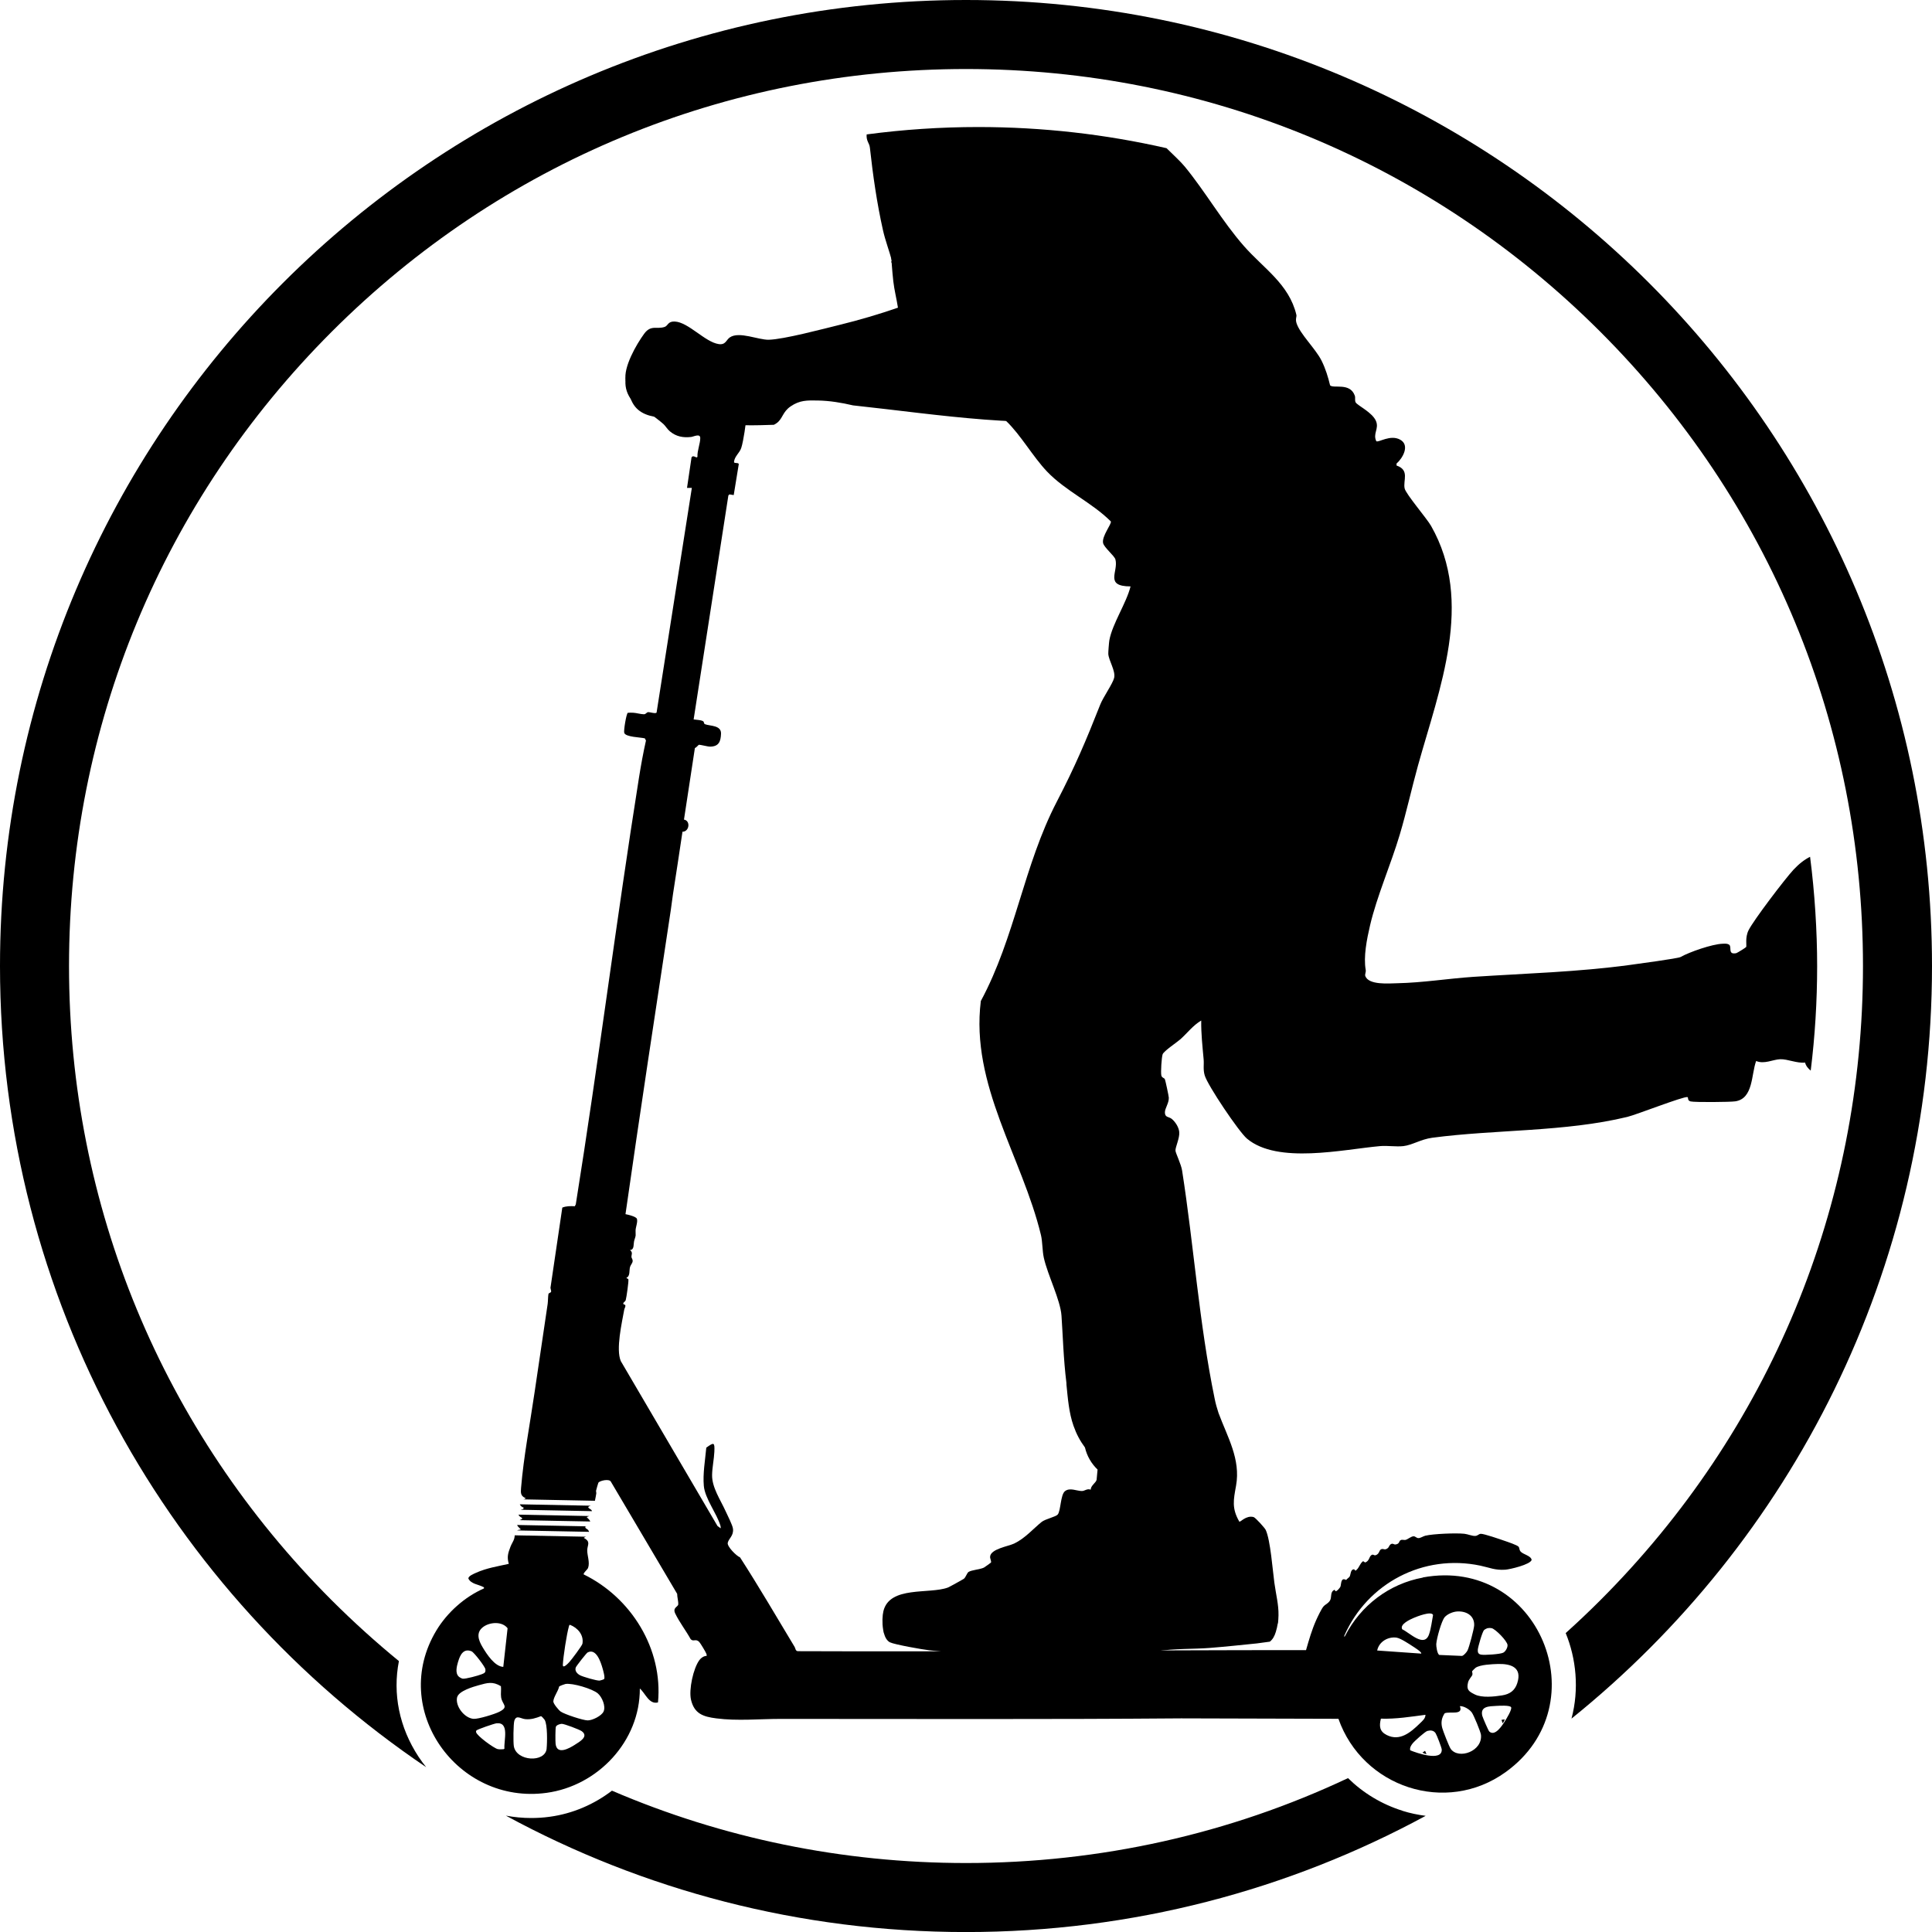<svg viewBox="0 0 400 400" xmlns="http://www.w3.org/2000/svg" id="TITLES">
  <path d="M234.27,55.59c-.13-1.74.14-3.45.79-4.96-.29-.35-.58-.71-.86-1.06-3.02-1.06-6.09-2.02-9.19-2.87-6.9-.17-13.8-.96-20.65-2.16-6.69.24-13.39.29-20.08.29.02,4.43.18,8.95.67,13.41.2,1.78.69,3.69.96,5.46-3.9,1.35-8.01,2.56-12.04,3.55-3.44.84-11.56,3.01-14.7,3.09-2.12.06-6.14-1.8-8.06-.49-.78.53-.85,1.6-2.31,1.39-2.85-.42-6.29-4.56-9.11-4.67-1.43-.06-1.37.86-2.07,1.11-1.62.56-2.85-.51-4.26,1.43-1.61,2.2-4.34,6.94-3.82,9.68.17.9.74.95.79,1.09.03.07-.19.92-.08,1.48.64,3.22,2.65,4.43,5.14,4.9,4.5-.28,8.59.68,13.43,1.38,3.74.54,7.58.44,11.4.31.23-.12.45-.24.64-.39,1.21-.92,1.16-2.29,2.84-3.43,1.88-1.28,3.37-1.25,5.57-1.21,2.53.04,4.95.45,7.34,1.01,18.05,1.93,36.42,5.1,54.54,2.42,1.61-.24,3.2-.51,4.66-.92-.23-9.95-.75-19.89-1.53-29.82Z"></path>
  <path d="M374.78,177.38c-1.14.56-2.3,1.44-3.47,2.7-1.79,1.94-8.23,10.4-9.29,12.52-.75,1.5-.36,3.19-.49,3.46-.05.11-1.86,1.24-2.05,1.28-1.84.38-.87-1.29-1.47-1.74-.4-.28-.89-.23-1.35-.21-2.19.07-6.92,1.73-8.72,2.75-.52.3-8.98,1.43-10.48,1.64-10.76,1.46-21.51,1.75-32.34,2.46-5.28.35-10.54,1.22-15.86,1.33-1.63.03-5.97.44-6.6-1.54-.1-.3.17-.78.1-1.2-.5-2.78.23-6.39.9-9.26,1.39-5.96,4.34-12.7,6.14-18.75,1.4-4.7,2.46-9.56,3.77-14.29,4.43-15.95,11.7-33.88,2.71-49.66-.87-1.53-5.19-6.56-5.46-7.73-.38-1.65,1.1-3.8-1.68-4.76v-.41c1.28-1.11,2.82-3.8.75-4.94-2.04-1.13-4.48.65-4.94.32-.76-1.58.59-2.55-.05-4.14-.73-1.83-3.9-3.27-4.23-3.91-.22-.43-.02-.93-.17-1.37-.98-2.81-4.42-1.42-5.12-2.15-.42-1.75-.95-3.46-1.75-5.08-1.25-2.51-4.48-5.54-5.2-7.8-.28-.89.07-1.3-.03-1.72-1.52-6.38-6.78-9.59-10.87-14.25-4.51-5.15-7.95-11.21-12.22-16.42-.87-1.06-2.41-2.47-3.79-3.83-12.65-2.89-25.7-4.38-38.99-4.38-7.79,0-15.5.52-23.1,1.53-.11,1.4.57,1.77.67,2.73.62,5.66,1.44,11.44,2.71,17.1.47,2.11,1.32,4.33,1.88,6.43-.06.03-.12.05-.18.08,1.19,3.02,4.02,5.62,5.66,8.41,2.03,3.46,3.8,6.99,6.13,10.27,2.5,3.52,4.98,6.87,7.26,10.33,1.37,1.59,3.23,2.53,4.74,3.97,3.04,2.9,5.53,7.38,8.47,10.47,3.86,4.05,9.25,6.38,13.22,10.34.18.55-1.9,3.04-1.61,4.46.2.95,2.36,2.64,2.56,3.42.66,2.52-2.35,5.55,3.13,5.57-.9,3.54-3.75,7.68-4.39,11.14-.07.36-.24,2.49-.22,2.83.09,1.4,1.55,3.52,1.21,4.97-.29,1.2-2.26,3.97-2.87,5.51-2.98,7.56-5.22,12.83-8.99,20.1-6.9,13.29-8.61,28.06-15.74,41.29-2.17,17.37,8.56,32.34,12.45,48.46.33,1.38.27,3.23.59,4.69.8,3.6,3.43,8.72,3.66,12,.27,3.81.4,8.99,1.02,13.91,0,.13,0,.26.01.39.28,2.78.51,5.82,1.46,8.5.6,1.71,1.35,3.11,2.37,4.49.41,1.76,1.31,3.31,2.61,4.57-.05.61-.18,2.02-.2,2.12-.15.63-1.22,1.19-1.22,2.04-.75-.29-1.24.29-1.84.28-1.07,0-2.49-.78-3.5.04-.92.74-.85,4.02-1.48,4.81-.42.51-2.57.93-3.34,1.55-1.75,1.41-3.41,3.38-5.68,4.47-1.23.59-4.89,1.11-4.99,2.73-.03.41.32.99.17,1.22-.05.07-1.38,1-1.46,1.04-.79.38-2.51.48-3.17.89-.31.19-.57,1.08-.95,1.4-.16.13-3.08,1.74-3.32,1.83-3.84,1.43-12.07-.4-13.36,4.89-.21.86-.29,2.41-.06,3.8,0,0,.11.72.15.72.24.89.64,1.63,1.28,1.94.94.46,6.7,1.48,8.04,1.63,13.79,1.58,28.25.64,42.19.85-15.48.75-31,1.3-46.44,1.75-1.43.04-2.87.12-4.32.17-.18,2.24-1.04,4.55-2.58,6.67-.12.16-.25.3-.37.46,15-.52,30-1.04,44.99-1.53,1.16-.04,2.33-.07,3.49-.1.25-.99.61-1.94,1.12-2.78,3.96-6.65,13.47-5.43,20.16-5.97,3.23-.26,6.45-.6,9.68-.93.82-.08,1.76-.27,2.67-.36.62-.49.97-1.13,1.25-2.04.18-.59.3-1.14.39-1.68.11,0,.16-1.75.16-1.75.04-2.21-.51-4.21-.86-6.75-.34-2.48-.81-8.84-1.79-10.92-.2-.42-2.12-2.55-2.51-2.66-1.55-.41-2.72,1.09-2.95.95-1.6-2.76-1.21-4.5-.68-7.43.99-5.51-1.77-10.05-3.63-15.07-.32-.97-.6-1.95-.8-2.97-3.22-15.62-4.3-31.64-6.74-47.23-.2-1.3-1.33-3.58-1.37-4.1-.06-.71.9-2.6.78-3.87-.09-.98-.78-2.06-1.52-2.69-.62-.53-1.45-.26-1.45-1.37,0-.87.84-1.89.81-3.04,0-.29-.71-3.6-.81-3.81-.16-.35-.63-.27-.74-.82-.14-.66.05-3.71.27-4.36.24-.68,2.97-2.48,3.7-3.13,1.45-1.31,2.57-2.84,4.29-3.86-.04,2.68.26,5.37.5,8.04.1,1.06-.15,2.09.23,3.34.62,2.08,7.06,11.65,8.74,13.07,6.35,5.34,19.91,2.23,27.54,1.55,1.55-.14,3.33.17,4.84,0,1.84-.21,3.63-1.42,5.98-1.73,13.06-1.74,27.45-1.18,40.4-4.32,1.89-.46,11.62-4.28,12.43-4.1.27.06-.1.71.67.9.82.2,8.2.14,9.24-.02,3.76-.56,3.29-5.57,4.32-8.35,1.71.71,3.44-.31,4.98-.37,1.55-.05,3.45.88,5.15.69.18.7.62,1.22,1.17,1.67.88-7.12,1.33-14.34,1.33-21.63s-.5-15.18-1.46-22.62Z"></path>
  <g>
    <polygon points="314.14 348.46 312.36 347.89 312.36 347.89 314.14 348.46"></polygon>
    <path d="M290.37,374.9c-4.34-1.36-8.17-3.7-11.28-6.76-24.42,11.51-51.29,17.58-79.09,17.58-25.62,0-50.45-5.17-73.3-14.98-3.68,2.81-8.08,4.75-12.87,5.4-1.29.18-2.58.26-3.86.26-1.77,0-3.52-.17-5.23-.49,28.32,15.37,60.77,24.1,95.25,24.1s66.87-8.72,95.18-24.06c-1.61-.21-3.22-.54-4.81-1.04Z"></path>
    <path d="M310.87,356.08c.09.24.17.48.25.72.01-.02.03-.04.04-.06.17-.25.3-.5.39-.76-.23.04-.46.07-.69.1Z"></path>
    <path d="M200,0C89.55,0,0,89.55,0,200,0,269.06,35.01,329.94,88.24,365.88c-.55-.69-1.08-1.39-1.57-2.14-4.03-6.12-5.4-13.1-4.08-19.83-4.81-3.94-9.45-8.14-13.91-12.59-35.07-35.07-54.39-81.71-54.39-131.32s19.32-96.24,54.39-131.32C103.75,33.61,150.39,14.29,200,14.29s96.24,19.32,131.32,54.39c35.07,35.07,54.39,81.71,54.39,131.32s-19.32,96.24-54.39,131.32c-2.34,2.34-4.73,4.6-7.16,6.79,2.16,5.26,2.83,11.6,1.2,17.71,45.51-36.66,74.64-92.84,74.64-155.82C400,89.55,310.45,0,200,0Z"></path>
    <path d="M295.04,362.49c-.18.13-.36.26-.55.38.28.14.56.25.85.31-.1-.23-.2-.46-.3-.7Z"></path>
  </g>
  <g>
    <path d="M122.02,313.88l-14.67-.29c.03.08.07.16.13.24.16.23.55.34.63.51.08.15-.25.26-.53.39l14.63.28c-.11-.28-.36-.57-.73-.86,0-.09.26-.16.53-.27Z"></path>
    <path d="M122.32,311.74l-14.7-.29c.13.32.45.59.8.68l-.08.29c-.18.03-.36.09-.51.16l14.74.29c-.02-.05-.02-.09-.06-.15-.15-.26-.82-.5-.71-.71.12-.15.32-.22.53-.28Z"></path>
    <path d="M121.97,317.16c-.04-.12-.11-.26-.22-.41-.17-.23-.64-.28-.57-.68.1-.01.17-.04.25-.06l-14.37-.28c.2.49.84.86.74.95-.34.03-.57.09-.74.18l14.9.29Z"></path>
    <path d="M294.6,326.62c-6.98,1.28-12.87,5.77-16.1,12.04-.16.31-.18.34-.17-.03,4.8-10.88,16.39-16.96,28.15-14.48,1.95.41,3.02.98,5.16.84.95-.06,5.25-1.07,5.47-2.04-.18-.91-1.79-1.1-2.32-1.76-.25-.31-.18-.65-.35-.92-.23-.37-2.43-1.08-3-1.28-.83-.29-4.24-1.47-4.86-1.43-.43.02-.63.41-1.14.44-.65.04-1.56-.38-2.27-.45-1.73-.18-6.38,0-8.07.4-.47.11-1,.52-1.47.5-.36-.02-.62-.39-.96-.38-.51.01-1.21.64-1.67.75-.34.08-.69-.14-1.04.07-.37.23-.16.73-.99.87-.42.07-.5-.27-.92-.1-.47.2-.39.64-.8.92-.55.39-.74.07-1.14.13-.64.09-.41.99-1.29,1.28-.39.13-.51-.34-.95.03-.41.34-.37,1.17-1.23,1.48l-.42-.28c-.75.54-.79,1.46-1.58,1.98l-.28-.29c-.78-.03-.68,1.06-.93,1.5-.12.21-.57.46-.72.71-1.13-.61-.99.76-1.18,1.37-.05.17-.78,1.07-1.05.95l-.14-.29c-.92.3-.65,1.36-.87,1.98-.27.74-1,.98-1.42,1.43-.44.47-1.25,2.2-1.55,2.87-.89,1.99-1.5,4.11-2.1,6.21-35.08-.02-70.12.37-105.23.22-.5-.06-.46-.57-.66-.9-3.73-6.19-7.39-12.47-11.29-18.52-.77-.31-2.71-2.26-2.55-3.01.2-.93,1.24-1.43,1.09-2.89-.08-.77-1.17-2.86-1.55-3.71-1.04-2.3-2.82-4.86-2.78-7.44.02-1.53.4-3.28.47-4.83.09-2.02-.1-1.96-1.67-.84-.23,2.53-.74,5.4-.51,7.93.24,2.62,2.7,5.73,3.43,8.2.06.19.08.38.06.57l-.66-.48-20.02-34.14c-1.05-2.44.22-7.9.71-10.65.05-.3.37-.69.19-.97-.06-.09-.31-.11-.34-.16-.21-.36.34-.45.46-.85.15-.48.64-3.94.55-4.29-.04-.16-.34-.17-.42-.32.84-.37.55-1.49.76-2.24.11-.4.51-.8.54-1.18.04-.44-.21-.61-.24-.86-.05-.53.37-.93-.31-1.48.98-.03.66-1.27.9-2.02.41-1.27.24-.76.26-2.02.01-.68.48-1.75.28-2.4-.15-.49-1.85-.88-2.37-.98,3-21.01,6.21-42.02,9.39-63.02.16-1.08.28-2.18.45-3.27.66-4.3,1.33-8.59,1.96-12.89,1.43,0,1.71-2.29.31-2.51l2.26-14.82c.28-.07.74-.65.79-.66.38-.06,1.78.38,2.39.37,1.79-.03,2.17-1.08,2.23-2.68.06-1.8-2.33-1.56-3.31-1.96-.27-.11-.19-.38-.31-.54-.26-.33-1.58-.38-2.05-.45l7.19-46.36.21-.23.9.14,1.05-6.44c-.18-.37-1.04-.03-.99-.45.14-1.2,1.17-1.82,1.51-2.91.46-1.45.96-5.04,1.09-6.63.04-.43.05-.88,0-1.31l-9.24-4.24c-1.35-1.41-3.05-2.42-4.34-3.92-.95-1.11-.96-2.1-2.62-2.92-6.52-3.19-12.33,5.48-6.46,10.32.88.72,1.91,1.05,2.82,1.73.69.52,2.04,1.53,2.63,2.07.44.4.79,1.06,1.34,1.51,1.3,1.08,2.7,1.34,4.38,1.16.52-.06,1.88-.79,1.9.21.02,1.07-.65,2.69-.58,3.85-.15.54-.86-.51-1.23.19l-.93,6.29h1s-7.3,46.51-7.3,46.51c-.19.33-1.4-.13-1.78-.07-.34.05-.41.43-.86.43-.58,0-1.52-.27-2.14-.31-.39-.02-.8-.03-1.19.01-.31.27-.87,3.65-.73,4.14.26.9,3.42.92,4.27,1.15l.23.45c-.57,2.55-1.04,5.12-1.45,7.71-4.67,29.38-8.38,58.94-13.08,88.32l-.2.39c-.89-.04-1.75-.06-2.59.28l-2.42,16.4c-.11.3.15.76.11.98-.06.28-.51.3-.55.47-.11.47-.09,1.5-.17,2.08-.9,6.1-1.82,12.23-2.71,18.31-.96,6.57-2.26,13.3-2.8,19.79-.09,1.07-.1,1.69.97,2.14-.13.15-.31.2-.49.24l14.81.29c.13-.54.22-1.18.28-1.48.04-.21-.07-.42-.04-.61.04-.19.43-1.59.48-1.66.29-.42,2.29-.88,2.6-.18l13.71,23.2c-.01.66.28,1.6.22,2.2-.05.49-1.21.64-.62,1.87.85,1.78,2.24,3.57,3.2,5.32.6.59,1-.17,1.75.54.23.22,1.4,2.17,1.5,2.48.05.15.08.28.06.43-.6.02-1.14.39-1.49.85-1.29,1.71-2.23,6.15-1.76,8.21.68,2.92,2.51,3.53,5.23,3.88,4.39.57,8.93.11,13.34.11,27.65,0,55.29.11,82.92-.11l32.56.09c4.98,14.15,22.23,19.96,34.61,11.04,19.51-14.05,6.83-44.72-17.13-40.31ZM307.27,337.48c.14-.14.56-.35.75-.39.28-.05.51-.05.79,0,.82.17,3.26,2.68,3.31,3.5.03.54-.42,1.35-.91,1.59-.62.31-3.81.52-4.53.4-.58-.09-.76-.43-.72-1,.04-.61.94-3.76,1.31-4.11ZM297.37,340.33c.07-1.09,1.07-4.76,1.75-5.53.57-.64,1.68-1.1,2.54-1.16,1.86-.13,3.64.82,3.55,2.88-.03.74-1.04,4.54-1.38,5.2-.17.34-.78,1.06-1.15,1.12l-4.67-.2c-.46-.16-.68-1.84-.65-2.32ZM292.67,334.98c.62-.27,3.72-1.51,4.03-.61-.24,1.24-.42,2.83-.83,4-.99,2.85-4.03-.34-5.55-1.04-.6-1.04,1.66-2.05,2.35-2.35ZM289.19,339.07c.77.11,2.6,1.32,3.33,1.8.17.11,2,1.24,1.71,1.49l-9.1-.64c.37-1.81,2.22-2.93,4.06-2.66ZM287.09,359.21c-1.48-.75-1.57-1.84-1.19-3.38,3.11.1,6.17-.4,9.23-.8-.01.78-.65,1.28-1.15,1.77-1.9,1.85-4.15,3.8-6.89,2.41ZM291.97,362.38c-.13-.54.17-1,.48-1.4.37-.48,2.6-2.49,3.08-2.61.66-.17,1.28-.13,1.69.46.23.34,1.28,3.04,1.28,3.41.06,2.54-5.25.68-6.53.14ZM300.36,362.09c-.33-.44-1.59-3.69-1.76-4.33-.3-1.12-.14-2.08.51-3.05,1.1-.43,3.91.49,3.14-1.47.82-.05,1.99.65,2.47,1.31.4.54,1.83,4,1.9,4.63.34,3.4-4.61,5.16-6.26,2.92ZM311.54,356.42c-.55.84-2.02,3.17-3.21,2.06-.18-.17-1.35-2.88-1.44-3.24-.48-2.01,1.47-1.97,2.87-2.05.58-.03,2.8-.18,3.09.26.28.42-1.01,2.49-1.32,2.97ZM314.14,348.46c-.5,1.57-1.57,2.3-3.14,2.55-1.62.26-4.2.54-5.65-.19-1.29-.64-1.78-.99-1.4-2.52.15-.61.8-1.25.89-1.55.08-.29-.1-.58-.04-.76.02-.05.61-.63.71-.7.96-.65,3.4-.74,4.6-.78,2.73-.08,5.06.71,4.03,3.94Z"></path>
    <path d="M120.84,325.95c-.08-.33.8-.98.92-1.34.4-1.15-.19-2.54-.18-3.62.01-1.14.81-1.76-.69-2.57,0-.08.18-.15.4-.26l-14.72-.29c-.02.2-.04.43-.1.67-.11.44-.57,1.13-.77,1.66-.51,1.36-.78,2.1-.36,3.58-2.26.5-4.61.87-6.74,1.83-.41.19-1.76.71-1.61,1.25.58,1.11,2.09,1.18,3.02,1.69.16.09.24,0,.18.32-3.99,1.75-7.6,4.97-9.85,8.71-9.81,16.3,4.34,36.14,22.82,33.61,10.64-1.45,19.36-10.71,19.31-21.6,1.15.97,1.9,3.36,3.76,2.88,1.06-11.1-5.56-21.71-15.39-26.51ZM94.86,344.01c.38-1.34,1.1-2.82,2.78-2.12.49.2,2.78,3.16,2.85,3.7.09.73-.2.81-.78,1.05-.63.26-3.39,1.02-3.93.91-.2-.04-.65-.28-.8-.43-.8-.77-.4-2.16-.13-3.11ZM94.65,351.4c.31-1.3,3.3-2.17,4.46-2.49,1.78-.49,2.88-.85,4.6.2.09.76-.07,1.54.04,2.29.23,1.57,1.71,1.94-.36,3-.92.48-4.35,1.53-5.32,1.47-1.9-.12-3.86-2.63-3.43-4.48ZM104.44,362.04l-.17.11c-.4.03-.84.06-1.23-.02-.77-.17-4.37-2.78-4.47-3.52-.02-.13-.03-.2.05-.32.16-.24,3.71-1.45,4.18-1.5,2.75-.28,1.48,3.58,1.64,5.25ZM104.2,345.11c-1.78-.08-3.41-2.62-4.27-4.05-.9-1.49-1.47-3.13.21-4.29,1.4-.96,3.84-1.1,4.95.34l-.89,8ZM117.78,336.75c.04-.15.04-.26.21-.36,1.61.63,2.91,2.09,2.6,3.92-.07.4-2.3,3.36-2.73,3.82-.27.29-1.37,1.45-1.33.53.08-1.66.8-6.34,1.25-7.91ZM113.18,362.03c-.31,2.97-6.29,2.66-6.8-.52-.13-.78-.1-4.6.11-5.26.42-1.27,1.29-.42,2.26-.32,1.18.12,2.18-.21,3.26-.62.14.02.65.6.75.76.61.98.54,4.7.41,5.96ZM119.03,361.23c-1.15.73-3.73,2.21-4-.19-.06-.5-.06-3.16.06-3.53.11-.36.86-.6,1.21-.61.52-.01,3.65,1.18,4.12,1.51,1.55,1.1-.4,2.19-1.38,2.81ZM124.96,354.36c-.41.89-2.3,1.83-3.28,1.83-.94,0-4.81-1.27-5.6-1.83-.41-.29-1.55-1.64-1.52-2.11.06-.94,1.01-2.11,1.2-3.07.1-.12,1.1-.49,1.31-.53,1.46-.24,5.58.99,6.7,1.95.87.74,1.7,2.67,1.19,3.76ZM125.06,347.64c-.1.09-.75.29-.91.31-.6.05-3.42-.78-4.03-1.09-.61-.31-1.18-.92-.91-1.64.12-.31,2.2-2.97,2.45-3.1,1.79-.93,2.73,2.02,3.09,3.28.12.41.58,2,.31,2.24Z"></path>
  </g>
</svg>